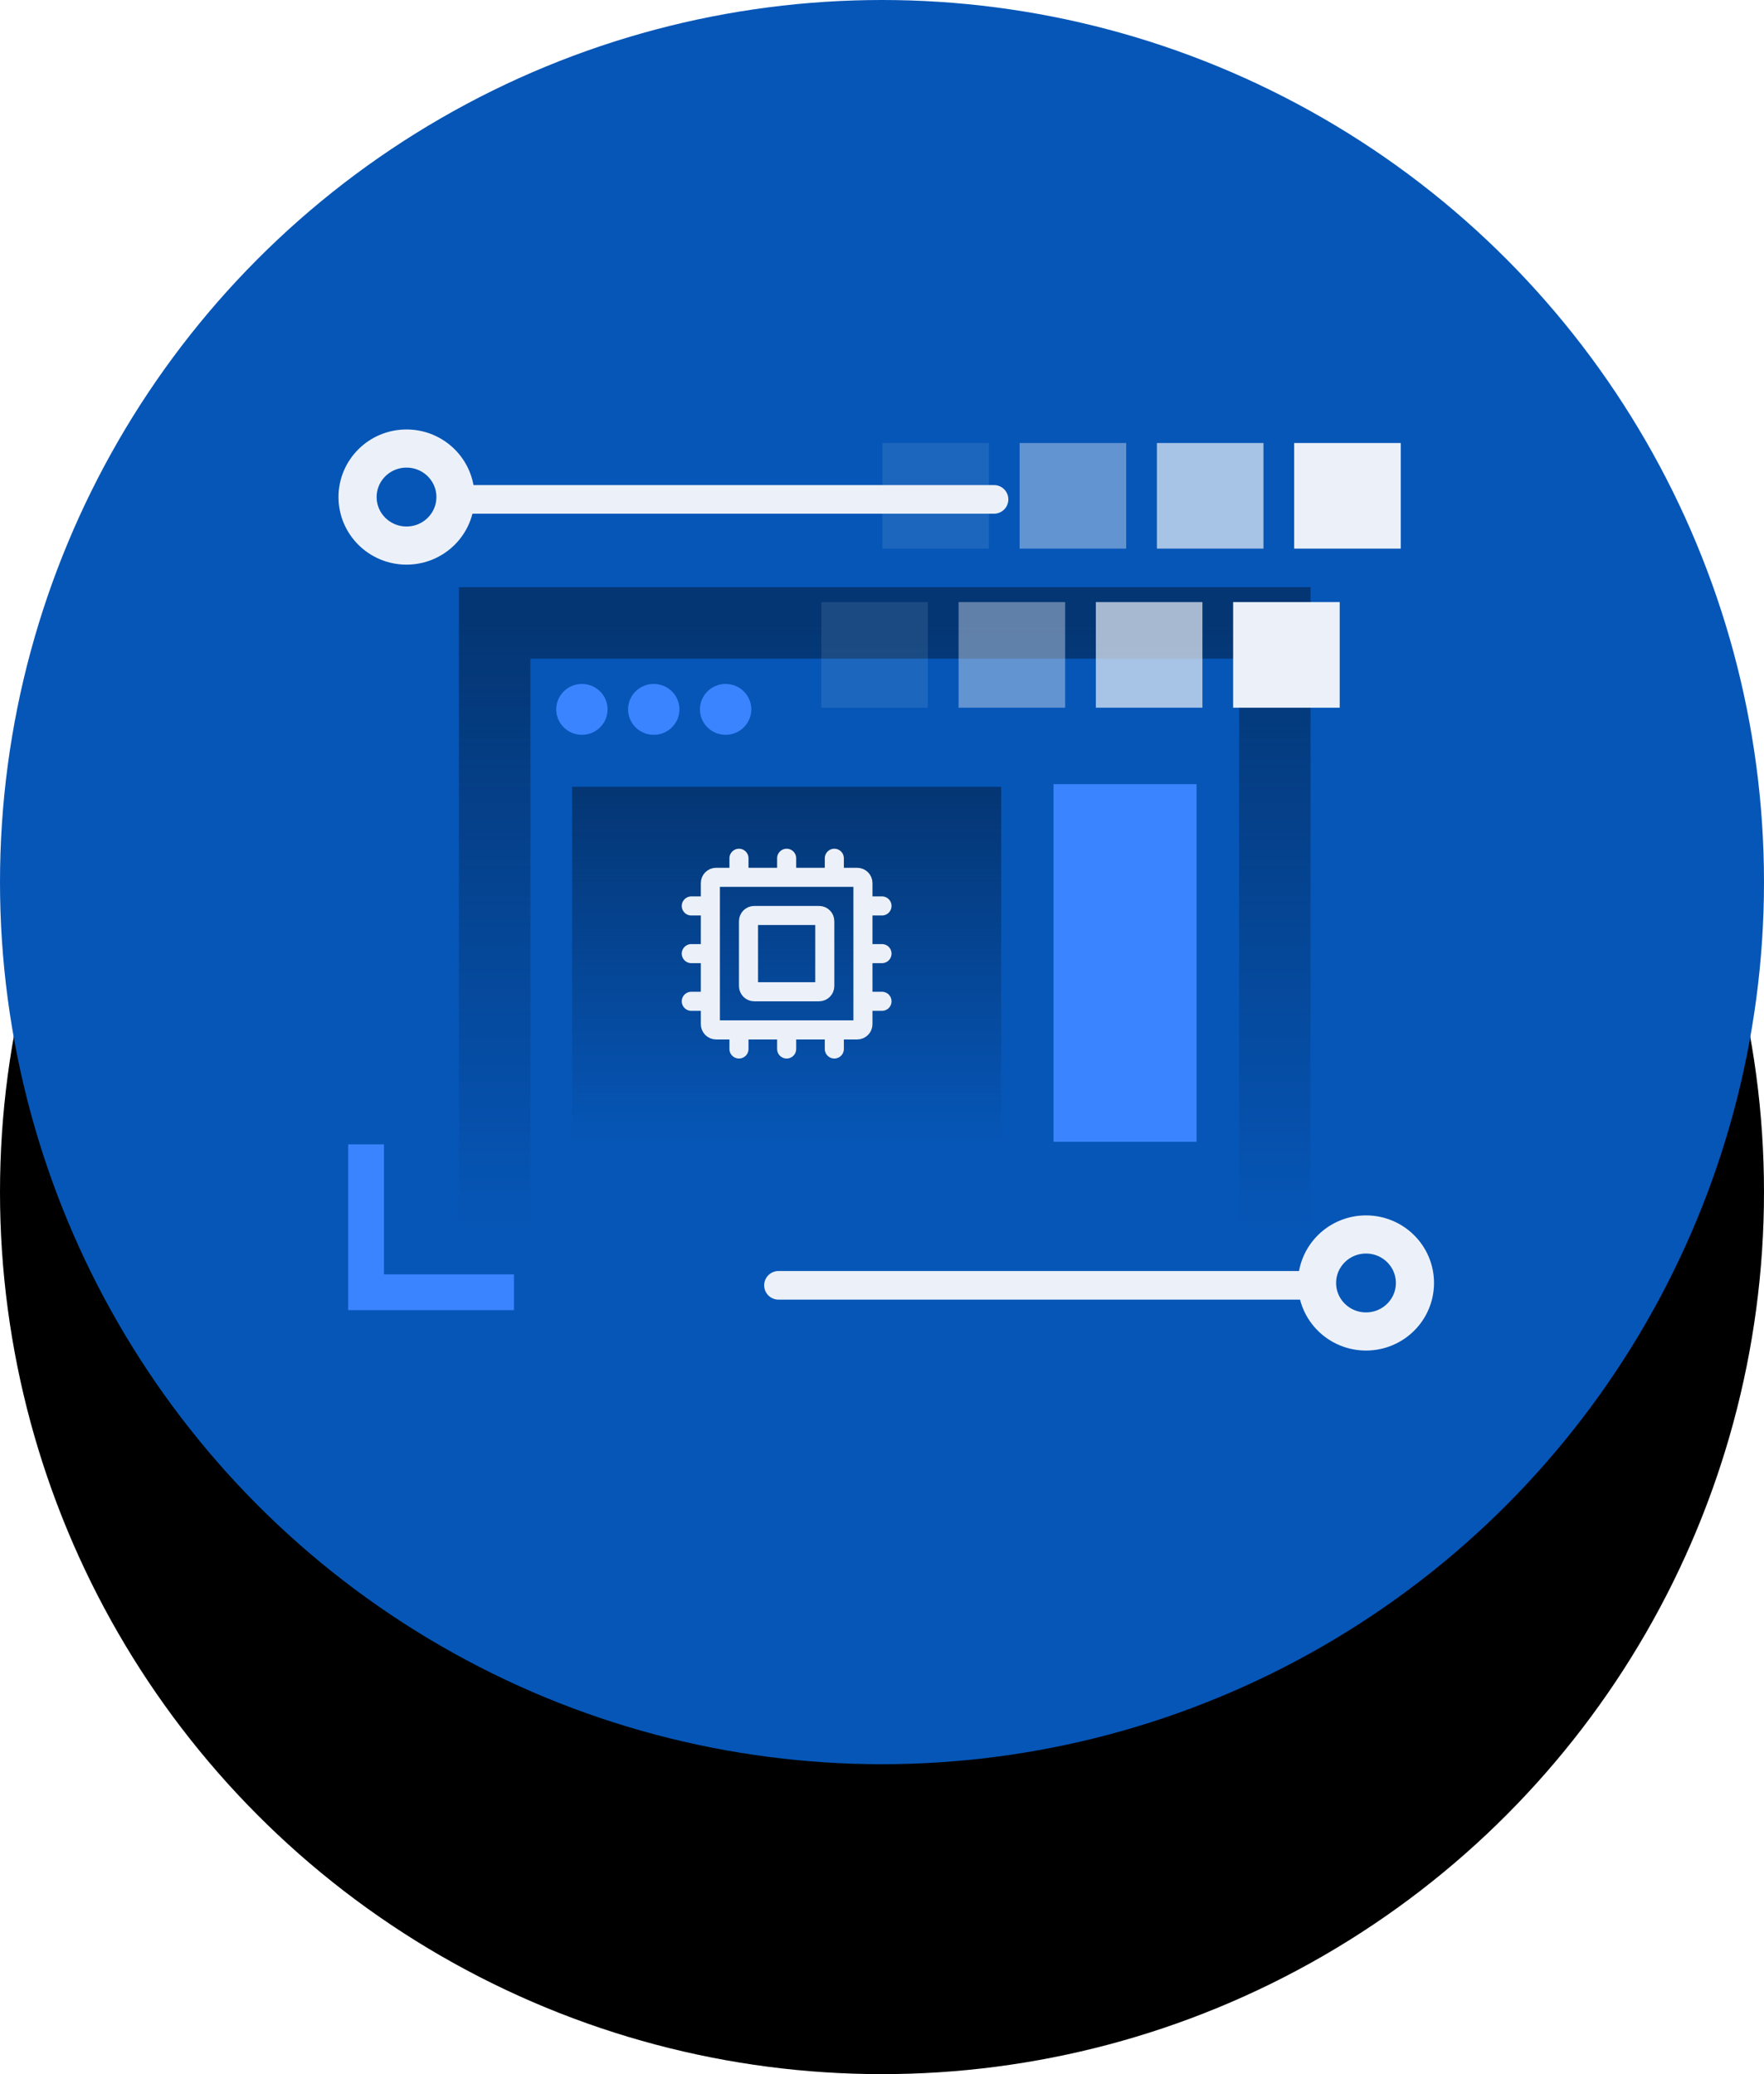 <?xml version="1.0" encoding="UTF-8"?>
<svg width="74px" height="87px" viewBox="0 0 74 87" version="1.1" xmlns="http://www.w3.org/2000/svg" xmlns:xlink="http://www.w3.org/1999/xlink">
    <title>bios</title>
    <defs>
        <circle id="path-1" cx="37" cy="37" r="37"></circle>
        <filter x="-8.8%" y="-8.8%" width="117.6%" height="135.1%" filterUnits="objectBoundingBox" id="filter-2">
            <feMorphology radius="5" operator="erode" in="SourceAlpha" result="shadowSpreadOuter1"></feMorphology>
            <feOffset dx="0" dy="13" in="shadowSpreadOuter1" result="shadowOffsetOuter1"></feOffset>
            <feGaussianBlur stdDeviation="5" in="shadowOffsetOuter1" result="shadowBlurOuter1"></feGaussianBlur>
            <feColorMatrix values="0 0 0 0 0.435   0 0 0 0 0.478   0 0 0 0 0.541  0 0 0 0.3 0" type="matrix" in="shadowBlurOuter1"></feColorMatrix>
        </filter>
        <linearGradient x1="50%" y1="0%" x2="50%" y2="100%" id="linearGradient-3">
            <stop stop-color="#043674" offset="0%"></stop>
            <stop stop-color="#043674" stop-opacity="0" offset="100%"></stop>
        </linearGradient>
        <linearGradient x1="50%" y1="0.869%" x2="50%" y2="100%" id="linearGradient-4">
            <stop stop-color="#043674" offset="0%"></stop>
            <stop stop-color="#043674" stop-opacity="0" offset="100%"></stop>
        </linearGradient>
    </defs>
    <g id="Icons" stroke="none" stroke-width="1" fill="none" fill-rule="evenodd">
        <g id="bios">
            <g id="oval">
                <use fill="black" fill-opacity="1" filter="url(#filter-2)" xlink:href="#path-1"></use>
                <use fill="#0656B7" fill-rule="evenodd" xlink:href="#path-1"></use>
            </g>
            <g id="icon" transform="translate(15, 18.582)">
                <polyline id="Path" stroke="url(#linearGradient-3)" stroke-width="3" points="5.75 33.15 5.75 7.546 38.479 7.546 38.479 33.15"></polyline>
                <ellipse id="Oval" fill="#3B84FF" fill-rule="nonzero" cx="9.411" cy="11.173" rx="1.077" ry="1.067"></ellipse>
                <ellipse id="Oval" fill="#3B84FF" fill-rule="nonzero" cx="12.425" cy="11.173" rx="1.077" ry="1.067"></ellipse>
                <ellipse id="Oval" fill="#3B84FF" fill-rule="nonzero" cx="15.44" cy="11.173" rx="1.077" ry="1.067"></ellipse>
                <polygon id="Path" fill="url(#linearGradient-4)" fill-rule="nonzero" points="9 14.418 27 14.418 27 29.418 9 29.418"></polygon>
                <polygon id="Path" fill="#3B84FF" fill-rule="nonzero" points="29.195 14.31 35.195 14.31 35.195 29.31 29.195 29.31"></polygon>
                <line x1="26.7" y1="2.365" x2="4.307" y2="2.365" id="Path" stroke="#ECF1F9" stroke-width="1.2" stroke-linecap="round" stroke-linejoin="round"></line>
                <path d="M2.054,4.302 C3.188,4.302 4.107,3.39 4.107,2.267 C4.107,1.143 3.188,0.232 2.054,0.232 C0.919,0.232 0,1.143 0,2.267 C0,3.39 0.919,4.302 2.054,4.302 Z" id="Path" stroke="#ECF1F9" stroke-width="1.6"></path>
                <line x1="17.657" y1="35.331" x2="40.051" y2="35.331" id="Path" stroke="#ECF1F9" stroke-width="1.2" stroke-linecap="round" stroke-linejoin="round"></line>
                <path d="M42.304,37.267 C41.17,37.267 40.25,36.356 40.25,35.233 C40.25,34.109 41.17,33.198 42.304,33.198 C43.438,33.198 44.357,34.109 44.357,35.233 C44.357,36.356 43.438,37.267 42.304,37.267 Z" id="Path" stroke="#ECF1F9" stroke-width="1.6"></path>
                <path d="M16.4,22.778 L16.4,20.058 C16.4,19.925 16.507,19.818 16.64,19.818 L19.36,19.818 C19.493,19.818 19.6,19.925 19.6,20.058 L19.6,22.778 C19.6,22.91 19.493,23.018 19.36,23.018 L16.64,23.018 C16.507,23.018 16.4,22.91 16.4,22.778 L16.4,22.778 Z" id="Path" stroke="#ECF1F9" stroke-width="0.8" stroke-linecap="round" stroke-linejoin="round"></path>
                <path d="M21.2,18.458 L21.2,24.378 C21.2,24.51 21.093,24.618 20.96,24.618 L15.04,24.618 C14.907,24.618 14.8,24.51 14.8,24.378 L14.8,18.458 C14.8,18.325 14.907,18.218 15.04,18.218 L20.96,18.218 C21.093,18.218 21.2,18.325 21.2,18.458 Z M20,18.218 L20,17.418 M18,18.218 L18,17.418 M16,18.218 L16,17.418 M16,24.618 L16,25.418 M18,24.618 L18,25.418 M20,24.618 L20,25.418 M21.2,23.418 L22,23.418 M21.2,21.418 L22,21.418 M21.2,19.418 L22,19.418 M14.8,23.418 L14,23.418 M14.8,21.418 L14,21.418 M14.8,19.418 L14,19.418" id="Shape" stroke="#ECF1F9" stroke-width="0.8" stroke-linecap="round" stroke-linejoin="round"></path>
                <polyline id="Path" stroke="#3B84FF" stroke-width="1.5" points="0.357 29.418 0.357 35.622 6.561 35.622"></polyline>
                <rect id="Rectangle" fill="#ECF1F9" fill-rule="nonzero" opacity="0.1" transform="translate(24.249, 2.215) scale(-1, 1) rotate(180) translate(-24.249, -2.215) " x="22.014" y="0" width="4.471" height="4.43"></rect>
                <rect id="Rectangle" fill="#ECF1F9" fill-rule="nonzero" opacity="0.1" transform="translate(21.689, 8.888) scale(-1, 1) rotate(180) translate(-21.689, -8.888) " x="19.453" y="6.673" width="4.471" height="4.43"></rect>
                <rect id="Rectangle" fill="#ECF1F9" fill-rule="nonzero" opacity="0.4" transform="translate(30.008, 2.215) scale(-1, 1) rotate(180) translate(-30.008, -2.215) " x="27.773" y="0" width="4.471" height="4.43"></rect>
                <rect id="Rectangle" fill="#ECF1F9" fill-rule="nonzero" opacity="0.4" transform="translate(27.448, 8.888) scale(-1, 1) rotate(180) translate(-27.448, -8.888) " x="25.212" y="6.673" width="4.471" height="4.43"></rect>
                <rect id="Rectangle" fill="#ECF1F9" fill-rule="nonzero" opacity="0.7" transform="translate(35.767, 2.215) scale(-1, 1) rotate(180) translate(-35.767, -2.215) " x="33.532" y="0" width="4.471" height="4.43"></rect>
                <rect id="Rectangle" fill="#ECF1F9" fill-rule="nonzero" opacity="0.7" transform="translate(33.207, 8.888) scale(-1, 1) rotate(180) translate(-33.207, -8.888) " x="30.971" y="6.673" width="4.471" height="4.43"></rect>
                <rect id="Rectangle" fill="#ECF1F9" fill-rule="nonzero" transform="translate(41.526, 2.215) scale(-1, 1) rotate(180) translate(-41.526, -2.215) " x="39.291" y="0" width="4.471" height="4.43"></rect>
                <rect id="Rectangle" fill="#ECF1F9" fill-rule="nonzero" transform="translate(38.966, 8.888) scale(-1, 1) rotate(180) translate(-38.966, -8.888) " x="36.73" y="6.673" width="4.471" height="4.43"></rect>
            </g>
        </g>
    </g>
</svg>
